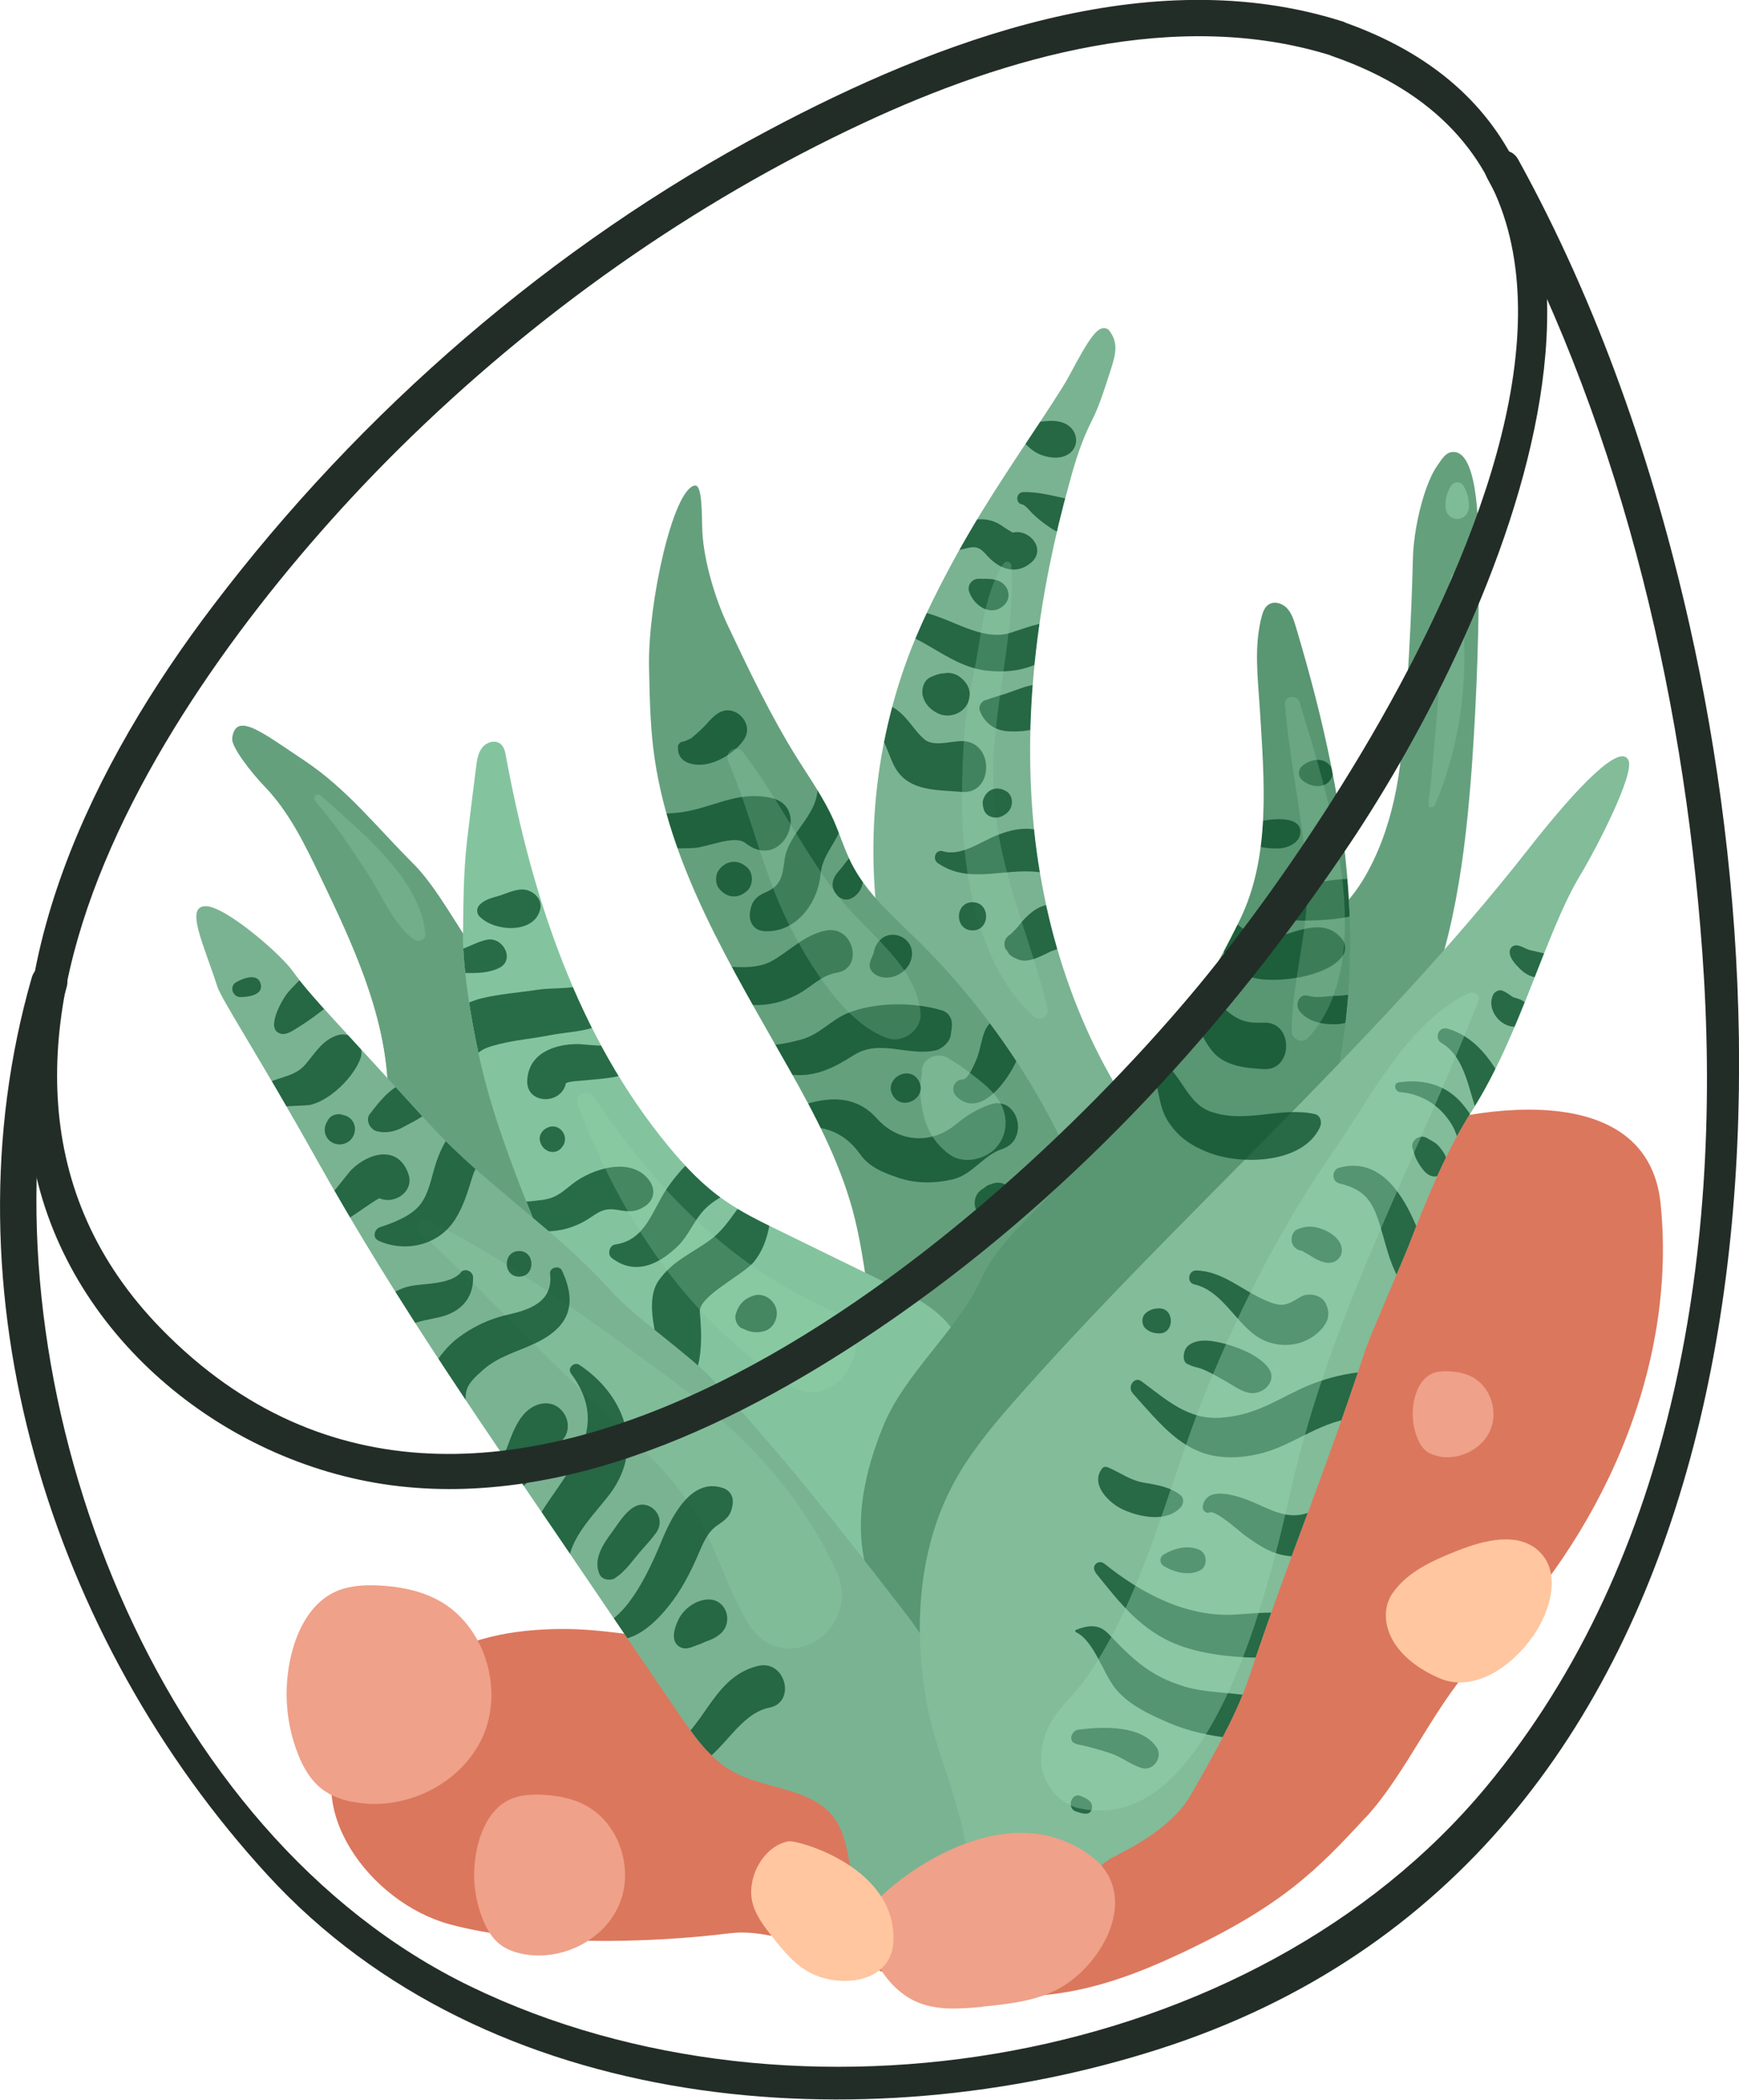 <?xml version="1.0" encoding="UTF-8"?> <svg xmlns="http://www.w3.org/2000/svg" xmlns:xlink="http://www.w3.org/1999/xlink" viewBox="0 0 87.67 105.82"><defs><style> .cls-1 { fill: none; } .cls-2 { fill: #efa189; } .cls-3 { mix-blend-mode: multiply; opacity: .72; } .cls-4 { fill: #83c49e; } .cls-5 { fill: #db775d; } .cls-6 { isolation: isolate; } .cls-7 { fill: #599672; } .cls-8 { fill: #ffc69f; } .cls-9 { clip-path: url(#clippath-1); } .cls-10 { clip-path: url(#clippath-3); } .cls-11 { clip-path: url(#clippath-4); } .cls-12 { clip-path: url(#clippath-2); } .cls-13 { clip-path: url(#clippath-5); } .cls-14 { fill: #65a07d; } .cls-15 { fill: #232d28; } .cls-16 { fill: #99d6b1; } .cls-17 { fill: #064926; } .cls-18 { fill: #7ab392; } .cls-19 { fill: #82bc99; } .cls-20 { clip-path: url(#clippath); } .cls-21 { opacity: .49; } .cls-21, .cls-22, .cls-23, .cls-24 { mix-blend-mode: screen; } .cls-22 { opacity: .4; } .cls-23 { opacity: .41; } .cls-24 { opacity: .25; } </style><clipPath id="clippath"><path class="cls-18" d="M58.03,57.35c-3.5-4.56-5.41-10.24-5.94-15.97-.52-5.73.29-11.53,1.83-17.07.29-1.07.62-2.13,1.13-3.12.38-.74.69-1.77.95-2.56.25-.79.41-1.38-.12-2.02-.51-.33-.96.43-1.99,2.35-.31.59-1.37,2.17-1.74,2.73-2.07,3.12-3.46,5.21-5.12,8.56-.38.77-.74,1.56-1.06,2.37-2.01,5.08-2.47,10.76-1.32,16.09,1.07,4.96,3.57,9.92,7.63,12.97.76.57,1.71,1.12,2.62.83.49-.15.88-.52,1.23-.89,1.23-1.3,3.01-2.86,1.91-4.28Z"></path></clipPath><clipPath id="clippath-1"><path class="cls-14" d="M45.64,74.23c-1.36-2.74-1.44-6.03-1.87-9-.21-1.43-.41-2.86-.79-4.26-.69-2.5-1.91-4.82-3.19-7.08-2.89-5.13-6.13-10.29-6.85-16.13-.17-1.39-.19-2.79-.22-4.19-.05-3.22,1.21-8.9,2.3-9.1.42-.08.35,1.68.39,2.38.09,1.47.65,3.34,1.28,4.67,1.08,2.28,2.17,4.57,3.51,6.71.64,1.02,1.34,2.01,1.83,3.11.31.71.54,1.46.89,2.16.77,1.52,2.08,2.66,3.3,3.85,3.59,3.53,6.44,7.79,8.33,12.45.28.68.54,1.39.59,2.12.14,1.84-1,3.51-2.09,5-.84,1.15-1.68,2.31-2.53,3.46-1.26,1.73-2.72,3.84-4.87,3.85Z"></path></clipPath><clipPath id="clippath-2"><path class="cls-4" d="M32.15,71.45c-1.69-2.63-3.19-5.38-4.5-8.22-.27-.58-2.23-5.15-3.12-8.47-.8-2.96-1.2-6.16-1.19-7.52.03-2.57.04-3.61.28-5.5.12-1.02.25-2.04.38-3.06.04-.35.09-.71.3-.99.21-.28.64-.42.92-.21.19.15.25.41.29.65,1.3,7.05,3.62,14.11,8.19,19.64.84,1.02,1.76,1.99,2.85,2.74.83.58,1.74,1.02,2.65,1.47,1.89.92,3.78,1.85,5.67,2.77,1.25.61,2.57,1.28,3.3,2.48.37.61,2.17,2.47,2.35,3.16.43,1.64-.75,2.12-.31,3.76.53,2.01,1.06,4.04,1.07,6.12,0,1.64-.39,3.39-1.61,4.48-1.51,1.34-3.88,1.26-5.68.35-1.8-.91-3.15-2.49-4.46-4.02-1.89-2.22-3.77-4.44-5.66-6.67-.79-.92-1.06-1.93-1.71-2.95Z"></path></clipPath><clipPath id="clippath-3"><path class="cls-1" d="M65.41,60.15c2.11-4.4,2.83-9.37,2.62-14.25-.21-4.87-1.31-9.67-2.71-14.34-.1-.33-.21-.67-.45-.92-.24-.25-.66-.36-.93-.16-.19.13-.27.36-.33.58-.4,1.5-.2,3.07-.1,4.62.22,3.6.58,7.45-1.01,10.69-2.63,5.35-6.11,10.29-10.26,14.57-1.03,1.06-2.13,2.12-2.75,3.47-1.24,2.71-3.89,4.77-4.99,7.53-.73,1.81-1.23,3.76-1.07,5.71.14,1.62.74,3.17,1.41,4.66.88,1.95,1.96,3.92,3.72,5.14.55.38,1.18.69,1.86.72,1.34.06,2.47-.98,3.31-2.02,1.73-2.16,2.97-4.66,4.14-7.17,2.81-6.06,4.66-12.8,7.54-18.83Z"></path></clipPath><clipPath id="clippath-4"><path class="cls-1" d="M49.61,97.11c.22-3.24-.51-6.46-1.23-9.63-.27-1.17-.54-2.35-1.03-3.44-.48-1.08-1.16-2.05-1.89-2.98-3.41-4.42-6-7.7-9.56-11.56-1.1-1.19-3.95-3.16-5.03-4.37-2.82-3.16-6.35-5.35-9.21-8.47-1.66-1.82-3.33-3.64-4.99-5.45-.67-.74-1.35-1.48-1.93-2.29-.62-.86-3.38-3.25-4.37-3.25-1.06,0-.1,1.91.59,4.06.2.63,2.18,3.66,4.95,8.61,4.25,7.6,8.67,13.84,13.56,21.05,1.59,2.35,3.19,4.7,4.79,7.04.74,1.08,1.52,2.2,2.66,2.84,1.66.93,3.96.81,5.11,2.32.87,1.15.69,2.79,1.24,4.12.93,2.26,4.48,3.01,6.34,1.42Z"></path></clipPath><clipPath id="clippath-5"><path class="cls-1" d="M55.9,93.74c-1.47.74-.2,3.26-.69,3.76-.82.82-.95.69-3.17.69-.99,0-2.57-.3-3.17-.49-.81-.27-.02-2.73-.11-4-.07-1.13-.4-2.23-.72-3.32-.42-1.41-.95-2.7-1.24-4.15-.77-3.83-.59-7.98,1.25-11.43.79-1.48,1.86-2.79,2.97-4.06,8.27-9.41,18.13-17.87,26.05-27.97,2.49-3.18,4.63-5.35,5.03-4.45.31.69-1.6,4.41-2.46,5.83-1.72,2.87-3.03,8.08-5.43,11.83-1.34,2.1-2.28,4.45-3.18,6.77-.27.7-1.94,4.53-2.18,5.24-2.32,7.03-3.59,9.7-5.94,16.72-.61,1.81-1.92,4.08-2.87,5.74-.95,1.65-2.97,2.67-4.16,3.27Z"></path></clipPath></defs><g class="cls-6"><g id="_Слой_2" data-name="Слой 2"><g id="Layer_1" data-name="Layer 1"><g><path class="cls-5" d="M68.84,91.61c2.12-2.29,3.6-5.95,5.82-8.13,6.01-5.9,9.9-14.42,9.06-22.8-.69-6.92-10.85-4.71-14.56-3.09-4.16,1.81-6.57,6.08-9.14,9.81-2.57,3.74-6.25,7.49-10.78,7.29-2.2-.1-5.08-.83-6.07,1.14-.37.74-.27,1.62-.46,2.42-.61,2.6-3.77,3.54-6.4,4-4.09.72-5.19-.4-9.33-.1-5.1.36-8.16,3.31-9.54,5.4-2.32,3.5,1.18,8.33,5.23,9.43,4.05,1.1,9.97.97,14.14.45,2.91-.36,7.06,2.19,11.28,2.91,4.22.73,7.4-.01,11.28-1.82,5.23-2.43,7-4.25,9.46-6.91Z"></path><path class="cls-2" d="M72.52,73.4c1.02.21,2.17-.34,2.6-1.29.43-.96.03-2.22-.89-2.71-.37-.2-.79-.27-1.2-.29-.29-.01-.59,0-.86.13-.43.2-.69.65-.82,1.1-.2.68-.17,1.43.09,2.1.11.28.26.55.5.72.17.12.37.19.58.23Z"></path><path class="cls-2" d="M17.74,90.8c2.6.54,5.52-.86,6.6-3.28,1.08-2.43.08-5.63-2.26-6.88-.93-.5-1.99-.69-3.04-.74-.74-.03-1.51.02-2.18.34-1.08.51-1.74,1.65-2.08,2.8-.51,1.74-.43,3.64.23,5.33.27.71.67,1.39,1.28,1.84.43.31.94.49,1.46.6Z"></path><path class="cls-2" d="M26.33,98.47c1.91.39,4.06-.63,4.86-2.42.8-1.78.06-4.14-1.66-5.06-.68-.37-1.47-.51-2.24-.54-.55-.02-1.11.01-1.61.25-.8.38-1.28,1.21-1.53,2.06-.38,1.28-.32,2.68.17,3.92.2.52.49,1.03.94,1.35.31.23.69.36,1.07.44Z"></path><g><g><path class="cls-18" d="M58.03,57.35c-3.5-4.56-5.41-10.24-5.94-15.97-.52-5.73.29-11.53,1.83-17.07.29-1.07.62-2.13,1.13-3.12.38-.74.69-1.77.95-2.56.25-.79.41-1.38-.12-2.02-.51-.33-.96.43-1.99,2.35-.31.59-1.37,2.17-1.74,2.73-2.07,3.12-3.46,5.21-5.12,8.56-.38.77-.74,1.56-1.06,2.37-2.01,5.08-2.47,10.76-1.32,16.09,1.07,4.96,3.57,9.92,7.63,12.97.76.57,1.71,1.12,2.62.83.49-.15.88-.52,1.23-.89,1.23-1.3,3.01-2.86,1.91-4.28Z"></path><g class="cls-20"><g class="cls-3"><path class="cls-17" d="M43.21,36.52c1.3-.25,1.44,1.4,1.96,2.24.72,1.15,2.13,1.04,3.31,1.15,1.63.15,1.67-2.57,0-2.56-.54,0-1.42.3-1.88-.09-.41-.35-.7-.85-1.09-1.23-.77-.77-1.72-.83-2.65-.32-.47.25-.13.91.34.81h0Z"></path></g><g class="cls-3"><path class="cls-17" d="M46.52,35.07c.11.4.34.65.7.85.61.34,1.43.04,1.63-.64.15-.51-.13-.95-.54-1.22-.17-.1-.35-.15-.54-.15-.32.05-.38.05-.18.02-.26.02-.45.09-.68.2-.34.15-.47.61-.39.94h0Z"></path></g><g class="cls-3"><path class="cls-17" d="M49.39,35.81c.27.67.78,1.03,1.53,1.05.83.03,1.9-.12,2.37-.9.23-.4.13-.81-.15-1.15-.34-.42-1.03-.33-1.47-.19-.34.11-.67.24-1,.35-.18.05-.34.11-.52.16-.07.02-.4.12-.33.13-.26-.01-.53.29-.42.56h0Z"></path></g><g class="cls-3"><path class="cls-17" d="M43.98,31.63c2.25-.07,3.62,1.93,5.77,2.17,1.58.18,3.03-.25,3.98-1.55.27-.37-.09-1-.55-.95-.78.09-1.45.33-2.2.58-1.04.35-2.18-.19-3.13-.58-1.43-.59-2.6-.88-4.03-.21-.27.12-.13.55.15.54h0Z"></path></g><g class="cls-3"><path class="cls-17" d="M48.85,29.79c.22.73,1.13,1.35,1.79.69.34-.34.23-.87-.14-1.12-.34-.23-.79-.18-1.18-.19-.31,0-.56.32-.47.62h0Z"></path></g><g class="cls-3"><path class="cls-17" d="M47.72,27.86c.37-.07.73-.17,1.1-.25.51-.11.67.09.99.44.61.66,1.46.93,2.19.29.74-.66-.07-1.65-.88-1.51-.35.06.05.06-.13-.03-.2-.1-.38-.24-.57-.36-.36-.22-.75-.3-1.17-.26-.78.07-1.67.53-1.89,1.33-.06.23.15.4.36.36h0Z"></path></g><g class="cls-3"><path class="cls-17" d="M51.51,25.41c.2.05.4.34.56.49.27.26.56.48.87.69.76.52,1.71.66,2.29-.18.16-.24.18-.67,0-.92-.11-.15-.18-.22-.33-.33-.14-.08-.29-.12-.46-.12-.27.03-.32.04-.15.03-.41.04-.36.1-.72.02-.69-.15-1.27-.3-1.98-.29-.35,0-.43.53-.08.62h0Z"></path></g><g class="cls-3"><path class="cls-17" d="M51.39,22.05c.26.27.46.51.78.72.4.25,1.02.38,1.46.23.86-.3.8-1.36,0-1.68-.61-.25-1.32.01-1.94,0-.39,0-.56.47-.31.74h0Z"></path></g><g class="cls-3"><path class="cls-17" d="M47.28,43.5c1.57,1.08,3.3.24,5.06.45,1.01.12,1.45-1.53.52-1.94-.9-.39-1.69-.27-2.59.08-.82.32-1.82,1.09-2.74.81-.37-.11-.54.4-.25.6h0Z"></path></g><g class="cls-3"><path class="cls-17" d="M50.72,47.85c-.08-.16.13.22.19.27.14.12.27.17.43.24.32.12.67.02.97-.1.28-.11.53-.25.8-.38-.25.12.04,0,.11-.02.04-.02.09-.04.14-.04.09-.04.18-.08.27-.11-.39.09-.49.12-.29.09.68-.06,1.38-.85.88-1.53-.3-.41-.7-.69-1.23-.68-.49.01-.86.26-1.2.58-.09.08-.17.17-.25.26-.08.09-.15.18-.22.28.13-.17-.05.05-.07.07-.08.09-.18.17-.26.27.12-.14-.21.21-.25.25.12-.09.24-.19.36-.28-.02,0-.04.02-.06.02-.34.14-.51.47-.33.82h0Z"></path></g></g></g><g class="cls-24"><path class="cls-16" d="M50.58,28.41c-1.06,1.72-1.11,3.83-1.54,5.78-.44,1.96-.53,3.99-.54,5.99-.02,3.71.77,8.44,3.61,11.05.31.28.8,0,.7-.41-.89-3.69-2.42-6.75-2.7-10.64-.28-3.95,1.07-7.73.88-11.66,0-.21-.28-.29-.39-.11h0Z"></path></g><g><path class="cls-14" d="M45.64,74.23c-1.36-2.74-1.44-6.03-1.87-9-.21-1.43-.41-2.86-.79-4.26-.69-2.5-1.91-4.82-3.19-7.08-2.89-5.13-6.13-10.29-6.85-16.13-.17-1.39-.19-2.79-.22-4.19-.05-3.22,1.21-8.9,2.3-9.1.42-.08.35,1.68.39,2.38.09,1.47.65,3.34,1.28,4.67,1.08,2.28,2.17,4.57,3.51,6.71.64,1.02,1.34,2.01,1.83,3.11.31.71.54,1.46.89,2.16.77,1.52,2.08,2.66,3.3,3.85,3.59,3.53,6.44,7.79,8.33,12.45.28.68.54,1.39.59,2.12.14,1.84-1,3.51-2.09,5-.84,1.15-1.68,2.31-2.53,3.46-1.26,1.73-2.72,3.84-4.87,3.85Z"></path><g class="cls-9"><g class="cls-3"><path class="cls-17" d="M31.58,40.61c-1.08.54.52,1.7,1.02,1.89.73.28,1.58.27,2.34.24.72-.03,2.09-.69,2.64-.25,1.89,1.48,3.31-1.82,1.32-2.27-1.8-.41-3.02.56-4.74.74-.61.06-1.25.07-1.85-.02-.28-.04-.4-.49-.73-.33h0Z"></path></g><g class="cls-3"><path class="cls-17" d="M41.18,39.32c.31,1.66-1.44,2.53-1.63,4.03-.1.8-.18,1.3-.97,1.63-.48.2-.7.48-.77.99-.07.5.19.93.73.96,1.62.09,2.71-1.46,2.83-2.89.1-1.09,1.04-1.77,1.16-2.84.12-.98-.22-1.49-.96-2.12-.19-.16-.44,0-.39.23h0Z"></path></g><g class="cls-3"><path class="cls-17" d="M43.09,43c-.08.12-.21.16-.3.27-.09.11-.18.22-.26.33-.2.28-.47.48-.54.83-.12.55.48,1.17,1.03.79.4-.27.47-.6.53-1.05.02-.16.03-.32.03-.48,0-.17-.09-.34-.05-.51.06-.26-.28-.39-.42-.18h0Z"></path></g><g class="cls-3"><path class="cls-17" d="M36.05,49.19c-.24,1.29,1.5,1.53,2.42,1.45.62-.05,1.15-.22,1.71-.51.73-.37,1.18-.97,2.02-1.11,1.38-.24.81-2.42-.58-2.12-1.12.24-1.78,1.02-2.74,1.55-.59.33-1.55.33-2.19.25-.27-.03-.59.22-.63.48h0Z"></path></g><g class="cls-3"><path class="cls-17" d="M44.09,49.09c.68.46,1.68-.01,1.86-.79.25-1.06-1.16-1.66-1.74-.73-.07.12-.13.24-.15.38,0,.05-.1.23-.01.07.09-.16-.21.45-.08.19-.02.06-.05.11-.07.17-.04.25-.03.25.01,0-.14.26-.06.55.19.71h0Z"></path></g><g class="cls-3"><path class="cls-17" d="M37.92,52.63c-.5,1.33,1.33,1.51,2.22,1.55,1.1.05,1.99-.42,2.88-.99,1.32-.85,2.73.05,4.14-.25.33-.07.72-.42.77-.77.01-.11.03-.23.05-.34.06-.41-.09-.8-.53-.92-1.42-.42-3.37-.41-4.74.16-.83.35-1.39,1.06-2.28,1.31-.29.08-1.71.46-1.89.17-.16-.26-.51-.19-.61.08h0Z"></path></g><g class="cls-3"><path class="cls-17" d="M34.18,37.67c-.03.77.76.94,1.37.85.74-.12,1.57-.65,1.97-1.27.36-.55-.01-1.23-.57-1.41-.59-.19-1.02.29-1.36.68-.22.24-.47.45-.71.66-.07.06-.19.09-.29.15.03-.01.02,0-.05.01-.04.02-.08.03-.12.05-.15.11-.13.11.05-.02-.17,0-.29.13-.3.3h0Z"></path></g><g class="cls-3"><path class="cls-17" d="M48.19,55.23c1.45,1.48,3.35-1.75,3.42-2.95.03-.44-.33-.86-.74-.97-.57-.16-1.05.19-1.24.7-.17.45-.22.95-.41,1.4-.11.26-.42.99-.68.99-.43,0-.64.53-.34.83h0Z"></path></g><g class="cls-3"><path class="cls-17" d="M39.82,56.81c1.5-.14,2.65.1,3.55,1.37.47.66,1.19.93,1.93,1.18.9.3,1.85.29,2.76.07.97-.24,1.53-1.22,2.46-1.52,1.42-.47.79-2.74-.62-2.24-.68.24-1.18.56-1.74,1.02-1.24,1.01-2.89.88-3.97-.34-1.24-1.38-2.95-1.01-4.48-.37-.41.17-.41.89.12.85h0Z"></path></g></g></g><path class="cls-14" d="M64.48,62.4c-.36.37-.81.74-1.32.72-.69-.04-1.13-.77-1.3-1.44-.36-1.45-.05-2.98.28-4.44.33-1.44.68-2.88,1.03-4.31.38-1.56.79-3.16,1.77-4.43.69-.89,1.62-1.55,2.4-2.36,2.07-2.13,3-5.13,3.3-8.08.31-2.95.52-6.95.59-9.92.05-1.99.89-4.85,1.68-5.05,1.38-.35,1.43,3.55,1.44,5,.03,3.58-.09,7.15-.35,10.72-.33,4.57-.91,9.2-2.83,13.36-.78,1.7-1.78,3.28-2.77,4.87-1.18,1.88-2.37,3.78-3.93,5.36Z"></path><path class="cls-14" d="M19.56,54.79c-.15-3.76-1.8-7.27-3.43-10.66-.77-1.6-1.56-3.23-2.79-4.5-.69-.72-1.68-2-1.63-2.42.17-1.38,1.53-.27,3.61,1.11,2.18,1.45,3.68,3.39,5.54,5.24,1.16,1.16,2.31,3.35,3.28,4.68,1.18,1.61,2.03,3.43,2.88,5.24,1.82,3.87,3.66,7.84,4.08,12.09.06.66.08,1.38-.29,1.93-.61.91-1.96.93-2.99.59-1.72-.55-3.16-1.78-4.26-3.21-1.1-1.43-1.91-3.06-2.71-4.68-.49-1-.99-2.01-1.17-3.11-.12-.76-.09-1.54-.12-2.32Z"></path><path class="cls-14" d="M19.56,54.79c-.15-3.76-1.8-7.27-3.43-10.66-.77-1.6-1.56-3.23-2.79-4.5-.69-.72-1.68-2-1.63-2.42.17-1.38,1.53-.27,3.61,1.11,2.18,1.45,3.68,3.39,5.54,5.24,1.16,1.16,2.31,3.35,3.28,4.68,1.18,1.61,2.03,3.43,2.88,5.24,1.82,3.87,3.66,7.84,4.08,12.09.06.66.08,1.38-.29,1.93-.61.91-1.96.93-2.99.59-1.72-.55-3.16-1.78-4.26-3.21-1.1-1.43-1.91-3.06-2.71-4.68-.49-1-.99-2.01-1.17-3.11-.12-.76-.09-1.54-.12-2.32Z"></path><g><path class="cls-4" d="M32.15,71.45c-1.69-2.63-3.19-5.38-4.5-8.22-.27-.58-2.23-5.15-3.12-8.47-.8-2.96-1.2-6.16-1.19-7.52.03-2.57.04-3.61.28-5.5.12-1.02.25-2.04.38-3.06.04-.35.09-.71.3-.99.21-.28.64-.42.92-.21.19.15.25.41.29.65,1.3,7.05,3.62,14.11,8.19,19.64.84,1.02,1.76,1.99,2.85,2.74.83.58,1.74,1.02,2.65,1.47,1.89.92,3.78,1.85,5.67,2.77,1.25.61,2.57,1.28,3.3,2.48.37.61,2.17,2.47,2.35,3.16.43,1.64-.75,2.12-.31,3.76.53,2.01,1.06,4.04,1.07,6.12,0,1.64-.39,3.39-1.61,4.48-1.51,1.34-3.88,1.26-5.68.35-1.8-.91-3.15-2.49-4.46-4.02-1.89-2.22-3.77-4.44-5.66-6.67-.79-.92-1.06-1.93-1.71-2.95Z"></path><g class="cls-12"><g class="cls-3"><path class="cls-17" d="M30.64,48.16c-.18,1.97-2.19,1.52-3.53,1.72-.97.15-1.94.21-2.9.45-1.66.43-3.69,2.45-1.86,4.01.44.37,1.12.25,1.29-.34.28-.95.52-1.13,1.53-1.38.84-.21,1.72-.28,2.57-.45,1.2-.23,2.16-.13,3.16-.93.86-.69.76-2.13.68-3.08-.05-.61-.89-.61-.95,0h0Z"></path></g><g class="cls-3"><path class="cls-17" d="M31.78,52.12c-.11.88-2.15.5-2.66.5-1.18,0-2.47.46-2.54,1.83-.06,1.16,1.58,1.26,1.92.26.07-.22-.11-.02.06-.13.11-.06.38-.09.55-.1.59-.06,1.17-.09,1.75-.18.52-.08,1.01-.29,1.37-.69.45-.52.26-.9.19-1.49-.05-.42-.6-.42-.65,0h0Z"></path></g><g class="cls-3"><path class="cls-17" d="M22.51,49.04c.87-.06,1.82.14,2.64-.25.84-.4.22-1.59-.6-1.43-.38.08-.76.27-1.12.42-.39.15-.76.31-1.11.55-.28.2-.22.74.19.71h0Z"></path></g><g class="cls-3"><path class="cls-17" d="M24.18,46.19c.73.76,2.7.89,3.04-.31.13-.46-.16-.83-.56-.99-.42-.17-.92.05-1.33.2-.42.15-.82.18-1.15.51-.17.17-.16.43,0,.6h0Z"></path></g><g class="cls-3"><path class="cls-17" d="M24.57,60.04c-.15,1.44,1.48,1.93,2.63,2.01.78.05,1.48-.09,2.17-.45.64-.33.91-.77,1.72-.63.58.1.93.15,1.44-.19.49-.33.52-.89.17-1.33-.91-1.17-2.86-.55-3.83.21-.62.49-.88.75-1.67.83-.44.05-1.96.29-2.01-.44-.03-.41-.59-.4-.63,0h0Z"></path></g><g class="cls-3"><path class="cls-17" d="M30.83,63.39c1.16.91,2.37.35,3.33-.58.5-.48.74-1.11,1.17-1.64.58-.73,1.36-1,2.15-1.43,1.28-.7.33-2.36-.92-2.18-1.2.18-2.26,1.36-2.92,2.31-.76,1.11-1.07,2.63-2.63,2.85-.29.04-.4.5-.18.67h0Z"></path></g><g class="cls-3"><path class="cls-17" d="M38.3,59.74c-1.03.73-1.42,1.92-2.42,2.69-.96.73-1.95,1.08-2.67,2.1-.45.63-.37,1.6-.24,2.31.22,1.16-.6,1.98-.27,3.06.08.27.31.44.59.45,2.26.06,2.13-2.71,1.99-4.23-.07-.8,2.2-1.87,2.74-2.54.8-1,.83-2.23.97-3.44.04-.34-.42-.59-.69-.4h0Z"></path></g></g></g><path class="cls-14" d="M64.68,62.11c-.36.37-.81.74-1.32.72-.69-.04-1.13-.77-1.3-1.44-.36-1.45-.05-2.98.28-4.44.33-1.44.68-2.88,1.03-4.31.38-1.56.78-3.16,1.77-4.43.69-.89,1.62-1.55,2.4-2.36,2.07-2.13,3-5.13,3.3-8.08.31-2.95.52-6.95.59-9.92.05-1.99.89-4.85,1.68-5.05,1.38-.35,1.43,3.55,1.44,5,.03,3.58-.09,7.15-.34,10.72-.33,4.57-.91,9.2-2.83,13.36-.78,1.7-1.78,3.28-2.77,4.87-1.18,1.88-2.37,3.78-3.93,5.36Z"></path><path class="cls-7" d="M65.41,60.15c2.11-4.4,2.83-9.37,2.62-14.25-.21-4.87-1.31-9.67-2.71-14.34-.1-.33-.21-.67-.45-.92-.24-.25-.66-.36-.93-.16-.19.13-.27.36-.33.58-.4,1.5-.2,3.07-.1,4.62.22,3.6.58,7.45-1.01,10.69-2.63,5.35-6.11,10.29-10.26,14.57-1.03,1.06-2.13,2.12-2.75,3.47-1.24,2.71-3.89,4.77-4.99,7.53-.73,1.81-1.23,3.76-1.07,5.71.14,1.62.74,3.17,1.41,4.66.88,1.95,1.96,3.92,3.72,5.14.55.38,1.18.69,1.86.72,1.34.06,2.47-.98,3.31-2.02,1.73-2.16,2.97-4.66,4.14-7.17,2.81-6.06,4.66-12.8,7.54-18.83Z"></path><path class="cls-18" d="M49.61,97.11c.22-3.24-.51-6.46-1.23-9.63-.27-1.17-.54-2.35-1.03-3.44-.48-1.08-1.16-2.05-1.89-2.98-3.41-4.42-6-7.7-9.56-11.56-1.1-1.19-3.95-3.16-5.03-4.37-2.82-3.16-6.35-5.35-9.21-8.47-1.66-1.82-3.33-3.64-4.99-5.45-.67-.74-1.35-1.48-1.93-2.29-.62-.86-3.38-3.25-4.37-3.25-1.06,0-.1,1.91.59,4.06.2.63,2.18,3.66,4.95,8.61,4.25,7.6,8.67,13.84,13.56,21.05,1.59,2.35,3.19,4.7,4.79,7.04.74,1.08,1.52,2.2,2.66,2.84,1.66.93,3.96.81,5.11,2.32.87,1.15.69,2.79,1.24,4.12.93,2.26,4.48,3.01,6.34,1.42Z"></path><path class="cls-19" d="M55.9,93.74c-1.47.74-.2,3.26-.69,3.76-.82.82-.95.69-3.17.69-.99,0-2.57-.3-3.17-.49-.81-.27-.02-2.73-.11-4-.07-1.13-.4-2.23-.72-3.32-.42-1.41-.95-2.7-1.24-4.15-.77-3.83-.59-7.98,1.25-11.43.79-1.48,1.86-2.79,2.97-4.06,8.27-9.41,18.13-17.87,26.05-27.97,2.49-3.18,4.63-5.35,5.03-4.45.31.69-1.6,4.41-2.46,5.83-1.72,2.87-3.03,8.08-5.43,11.83-1.34,2.1-2.28,4.45-3.18,6.77-.27.7-1.94,4.53-2.18,5.24-2.32,7.03-3.59,9.7-5.94,16.72-.61,1.81-1.92,4.08-2.87,5.74-.95,1.65-2.97,2.67-4.16,3.27Z"></path><g class="cls-24"><path class="cls-16" d="M21.14,62.06c3.1,2.88,5.98,5.98,9.07,8.87,1.59,1.48,3.26,3.01,4.51,4.79,1.31,1.87,1.82,4.15,3,6.09,1.76,2.89,5.79.37,4.45-2.6-1.81-3.99-4.8-7.08-8.28-9.65-3.87-2.85-8.03-5.91-12.32-8.07-.35-.18-.75.28-.44.57h0Z"></path></g><g class="cls-24"><path class="cls-16" d="M36.72,38.39c1.15,2.66,1.72,5.5,3.01,8.11.99,2,2.87,5.11,5.04,5.83.76.25,1.7-.43,1.64-1.25-.19-2.47-2.8-4.11-4.23-6.01-1.71-2.27-2.98-4.85-4.69-7.13-.35-.46-1-.08-.77.45h0Z"></path></g><g class="cls-23"><path class="cls-16" d="M46.5,54.28s.02.09.03.13v-.48c-.16.52-.16,1.09-.09,1.63.14,1.08.53,1.98,1.44,2.63.68.49,1.72.26,2.28-.29.61-.62.69-1.53.29-2.28-.33-.62-.94-1.08-1.49-1.5-.38-.29-.74-.57-1.1-.73.11.11.22.22.32.32-.03-.04-.05-.07-.08-.11-.57-.79-1.85-.33-1.6.67h0Z"></path></g><g class="cls-24"><path class="cls-16" d="M15.89,40.38c.98,1.1,1.77,2.32,2.58,3.54.75,1.12,1.28,2.55,2.35,3.4.22.18.65.09.62-.26-.23-2.8-3.36-5.23-5.27-6.97-.19-.17-.44.09-.27.28h0Z"></path></g><g class="cls-21"><path class="cls-16" d="M73.15,24.48c-.2.34-.31.7-.27,1.11.06.75,1.11.75,1.17,0,.03-.4-.07-.77-.27-1.11-.14-.23-.48-.23-.62,0h0Z"></path></g><g class="cls-24"><path class="cls-16" d="M73.13,29.06c-.54,3.81-.66,7.66-1.12,11.48-.02.2.26.2.33.04,1.58-3.78,1.78-7.51,1.17-11.52-.03-.19-.35-.19-.37,0h0Z"></path></g><g class="cls-3"><path class="cls-17" d="M36.22,44.73s0,.01.01.02c.35.48.93.58,1.39.18,0,0,.02-.02.03-.02.34-.29.34-.92,0-1.21,0,0-.02-.02-.03-.02-.46-.4-1.04-.3-1.39.18,0,0,0,.01-.01.02-.16.22-.16.64,0,.86h0Z"></path></g><g class="cls-3"><path class="cls-17" d="M45.01,55.21c.49.84,1.79.09,1.3-.75-.49-.84-1.78-.07-1.3.75h0Z"></path></g><g class="cls-3"><path class="cls-17" d="M49.7,61.4c.36.1.7.1,1.03-.1.86-.52.3-1.97-.69-1.65-.1.03-.21.07-.3.12-.06.05-.12.1-.18.14.06-.04.05-.03-.04.02-.58.36-.49,1.28.19,1.46h0Z"></path></g><g class="cls-3"><path class="cls-17" d="M28.37,57.77s.02-.03.03-.05c.21-.35.01-.82-.38-.93-.43-.12-.95.31-.78.78,0,.02.01.04.02.05.18.48.82.62,1.11.14h0Z"></path></g><g class="cls-3"><path class="cls-17" d="M37.41,66.94c.37.19.66.25,1.07.16.5-.11.78-.68.65-1.15-.13-.47-.67-.82-1.15-.65-.47.16-.72.42-.88.9-.09.27.05.62.3.75h0Z"></path></g><g class="cls-3"><path class="cls-17" d="M50.68,41.01s.03-.03.05-.04c-.1.06-.2.12-.31.18.16-.04.29-.11.4-.23.29-.3.27-.87-.14-1.07-.01,0-.03-.01-.04-.02-.44-.22-.89-.02-1.06.43-.06.16-.04.31,0,.47.09.51.78.61,1.1.29h0Z"></path></g><g class="cls-3"><path class="cls-17" d="M49.03,46.89c.91,0,.91-1.42,0-1.42s-.92,1.42,0,1.42h0Z"></path></g><g class="cls-3"><path class="cls-17" d="M16.62,56.33c-.23.29-.35.63-.15.98.22.37.7.47,1.06.25.35-.21.48-.7.25-1.05-.23-.35-.68-.41-1.03-.21.19-.02.38-.05.57-.07,0,0-.02,0-.02,0,.11.06.22.13.33.19-.08-.06-.17-.12-.25-.18-.21-.15-.6-.1-.76.1h0Z"></path></g><g class="cls-3"><path class="cls-17" d="M26.17,64.34c.83,0,.83-1.29,0-1.29s-.83,1.29,0,1.29h0Z"></path></g><g class="cls-3"><path class="cls-17" d="M57.75,66.95c.2.18.4.24.67.25.81.03.81-1.29,0-1.26-.27.01-.47.07-.67.25-.21.19-.21.57,0,.76h0Z"></path></g><g class="cls-3"><path class="cls-17" d="M60.21,64.73c1.33.3,2.01,1.78,3.05,2.55,1.07.78,2.6.65,3.44-.39.3-.38.34-.73.15-1.17-.2-.47-.9-.61-1.32-.34-.75.47-.98.49-1.79.13-1.14-.5-2.14-1.46-3.44-1.48-.4,0-.49.61-.09.7h0Z"></path></g><g class="cls-3"><path class="cls-17" d="M59.94,68.78c.4.08-.36-.28.04.01.11.08.43.13.58.19.43.16.85.42,1.25.64.39.22.91.62,1.38.59.62-.03,1.21-.69.74-1.29-.55-.72-1.89-1.18-2.75-1.32-.42-.07-.98-.07-1.32.26-.22.22-.3.84.08.91h0Z"></path></g><g class="cls-3"><path class="cls-17" d="M55.57,74c-.64.8.34,1.76,1.05,2.08.84.38,2.17.66,2.9-.11.15-.16.19-.46,0-.61-.5-.41-1.2-.53-1.82-.63-.72-.12-1.18-.49-1.82-.77-.1-.04-.24-.06-.31.04h0Z"></path></g><g class="cls-3"><path class="cls-17" d="M58.66,78.92c.54.32,1.24.51,1.83.23.39-.18.39-.84,0-1.03-.59-.28-1.3-.09-1.83.23-.21.13-.21.44,0,.56h0Z"></path></g><g class="cls-3"><path class="cls-17" d="M54.27,87.9c.57.11,1.13.27,1.68.45.57.18,1.03.57,1.59.75.57.19,1.1-.51.78-1.02-.75-1.16-2.76-1.06-3.95-.91-.38.05-.54.63-.1.72h0Z"></path></g><g class="cls-3"><path class="cls-17" d="M54.26,91.3c.23.07.68.25.78-.12.1-.38-.27-.55-.56-.67-.48-.19-.73.64-.22.79h0Z"></path></g><g class="cls-10"><g class="cls-3"><path class="cls-17" d="M60.89,46.74c.69.41.66,1.17,1.09,1.76.39.53,1.04.8,1.68.86,1.18.11,3.32-.19,4.04-1.2.14-.2.15-.58,0-.78-.87-1.14-2.13-.49-3.29-.17-1.39.38-1.98-.92-3.2-1.23-.46-.12-.74.52-.32.76h0Z"></path></g><g class="cls-3"><path class="cls-17" d="M64.3,46.04c.6.42,1.37.37,2.07.34.75-.03,1.66-.11,2.36-.4.71-.29.83-1.32,0-1.57-.78-.22-1.53-.06-2.31.07-.7.11-1.53.23-2.12.65-.33.24-.34.67,0,.9h0Z"></path></g><g class="cls-3"><path class="cls-17" d="M63.13,42.55c.41.17.85.22,1.3.21.47,0,1.13-.29,1.13-.83,0-.96-1.91-.62-2.43-.42-.52.2-.51.85,0,1.05h0Z"></path></g><g class="cls-3"><path class="cls-17" d="M65.62,39.29c.37.34,1.04.5,1.41.07.21-.25.21-.54,0-.8-.36-.43-1.04-.28-1.41.07-.18.17-.18.49,0,.66h0Z"></path></g><g class="cls-3"><path class="cls-17" d="M59.43,50.75c.87.44,1.09,1.52,1.7,2.24.63.75,1.68.84,2.58.89,1.5.09,1.51-2.41,0-2.34-.95.04-1.34-.13-2.05-.76-.62-.56-1.31-.85-2.15-.7-.3.06-.36.53-.09.66h0Z"></path></g><g class="cls-3"><path class="cls-17" d="M65.52,50.96c.43.55,1.19.68,1.85.66.54-.02,1.57-.33,1.66-.97.03-.22-.05-.49-.3-.53-.43-.08-.92.07-1.36.07-.45,0-.96.13-1.4,0-.48-.15-.71.43-.45.77h0Z"></path></g><g class="cls-3"><path class="cls-17" d="M57.63,53.61c.94.79.63,1.85,1.2,2.81.51.85,1.19,1.31,2.11,1.67,1.66.64,4.73.56,5.6-1.27.12-.25.04-.62-.28-.68-1.76-.37-3.43.5-5.21-.11-1.43-.49-1.53-2.43-3.15-2.88-.26-.07-.5.29-.28.48h0Z"></path></g></g><g class="cls-11"><g class="cls-3"><path class="cls-17" d="M14.97,61.79c.75.55,1.71.12,2.42-.28.46-.26.88-.58,1.32-.87.18-.12.38-.24.57-.34.04-.02-.37-.04-.44-.11.71.71,2.1,0,1.75-1.02-.51-1.47-1.97-1.09-2.85-.24-.38.37-1.75,2.45-2.36,2.13-.49-.26-.86.42-.43.73h0Z"></path></g><g class="cls-3"><path class="cls-17" d="M18.99,57.01c.47.12.94.02,1.36-.22.39-.22.82-.4,1.15-.7.59-.52.15-1.71-.67-1.63-.96.1-1.64.97-2.19,1.69-.23.3.02.77.35.86h0Z"></path></g><g class="cls-3"><path class="cls-17" d="M13.24,55.98c.02-.24,2.08-.24,2.37-.29,1.02-.21,2.24-1.42,2.57-2.37.23-.67-.5-1.36-1.15-1.15-.77.24-1.12.87-1.62,1.46-.39.46-.86.57-1.41.75-.87.28-1.39.79-1.01,1.68.06.13.24.05.25-.07h0Z"></path></g><g class="cls-3"><path class="cls-17" d="M14.15,52.1c.31.07.61-.16.86-.31.37-.23.73-.48,1.07-.74.82-.6,1.6-1.3,1.43-2.42-.08-.49-.7-.64-1.08-.44-.41.22-.7.58-1.02.9-.32.33-.67.65-.96,1.01-.23.3-1.1,1.8-.3,1.99h0Z"></path></g><g class="cls-3"><path class="cls-17" d="M12.11,50.25c.38,0,1.19-.09,1.03-.67-.16-.57-.9-.27-1.23-.08-.36.2-.19.74.2.75h0Z"></path></g><g class="cls-3"><path class="cls-17" d="M19.06,62.52c1.35.62,3.03.26,3.87-1.04.44-.68.66-1.45.9-2.22.27-.88,1.1-1.25,1.35-2.11.1-.36-.12-.8-.5-.88-1.5-.31-2.36,1.24-2.74,2.47-.21.68-.33,1.46-.8,2.02-.45.54-1.34.88-1.99,1.09-.27.09-.39.52-.09.66h0Z"></path></g><g class="cls-3"><path class="cls-17" d="M23.24,64.13c-.55.61-1.78.54-2.53.68-1.06.2-2.31,1.27-1.89,2.46.19.52.86.79,1.28.34.24-.26.37-.75.71-.89.42-.17.9-.23,1.35-.34,1.04-.24,1.71-.93,1.69-2,0-.3-.4-.5-.62-.26h0Z"></path></g><g class="cls-3"><path class="cls-17" d="M27.73,64.19c.17,1.39-.98,1.81-2.1,2.06-.94.21-1.8.61-2.57,1.2-1.16.89-2.77,3.46-.86,4.46.5.26.98.01,1.18-.48.19-.45.04-.75.11-1.22.07-.48.49-.84.83-1.14.78-.72,1.8-.95,2.72-1.4,1.7-.83,2.06-1.98,1.29-3.64-.13-.28-.64-.15-.6.16h0Z"></path></g><g class="cls-3"><path class="cls-17" d="M24.49,75.74c1.03-.18,1.85-.63,2.5-1.48.22-.28.38-.6.56-.91.06-.11.12-.23.2-.33.15-.13.13-.15-.04-.05.14-.04.26-.1.38-.18,1.09-.66.37-2.33-.86-2.03-.95.23-1.34,1.3-1.64,2.12-.32.87-1.04,1.52-1.52,2.3-.19.3.12.61.42.55h0Z"></path></g><g class="cls-3"><path class="cls-17" d="M28.77,69.2c3.34,4.42-4.25,6.99-2.08,11.48.33.67,1.31.73,1.8.23.5-.5.23-.99.16-1.59-.18-1.64,1.23-2.87,2.12-4.06,1.76-2.38.62-5.03-1.57-6.48-.25-.16-.61.17-.42.42h0Z"></path></g><g class="cls-3"><path class="cls-17" d="M31,79.53c.55-.33.96-.99,1.39-1.46.24-.27.49-.54.7-.84.35-.49.12-1.15-.43-1.35-.8-.3-1.41.8-1.8,1.33-.44.59-.97,1.36-.64,2.12.12.29.54.35.78.21h0Z"></path></g><g class="cls-3"><path class="cls-17" d="M30.19,82.42c1.38.71,2.65-.4,3.49-1.44.64-.79,1.09-1.65,1.49-2.57.25-.56.45-1.15.97-1.52.45-.31.7-.47.79-1.04.07-.39-.1-.73-.49-.86-1.61-.54-2.6,1.49-3.08,2.66-.55,1.32-1.63,3.79-3.11,4.3-.2.07-.27.36-.06.47h0Z"></path></g><g class="cls-3"><path class="cls-17" d="M34.36,83.04c.31.12.62-.09.9-.17.1-.04.2-.08.3-.13.27-.13-.16.05.11-.04.26-.09.54-.24.73-.44.56-.61.18-1.66-.68-1.65-.61,0-1.26.47-1.52,1.02-.22.45-.44,1.18.17,1.42h0Z"></path></g><g class="cls-3"><path class="cls-17" d="M33.22,88.92c2.67,1.31,3.45-2.45,5.57-2.86,1.37-.27.8-2.44-.58-2.1-2.47.6-2.7,3.56-4.91,4.37-.24.09-.35.46-.08.6h0Z"></path></g></g><g class="cls-13"><g class="cls-3"><path class="cls-17" d="M57.08,70.19c1.87,2.09,3.12,3.79,6.32,3.1,1.69-.37,3.01-1.58,4.75-1.81,1.09-.14,2.33.05,3.16-.75.13-.13.22-.38.15-.56-.03-.08-.07-.17-.1-.25-.19-.48-.5-.73-1.02-.78-1.68-.16-3.39.19-4.9.92-1.38.67-2.29,1.27-3.9,1.39-1.66.12-2.76-.93-4-1.84-.35-.26-.71.28-.45.58h0Z"></path></g><g class="cls-3"><path class="cls-17" d="M65.68,63.04c-.06,0,.2.14.26.17.16.09.31.2.48.28.23.11.5.2.76.13.28-.08.47-.33.47-.61,0-.49-.48-.85-.88-1.02-.47-.2-.89-.24-1.37-.03-.24.1-.33.43-.27.66.08.27.3.4.56.43h0Z"></path></g><g class="cls-3"><path class="cls-17" d="M67.52,59.64c.98.24,1.5.62,1.87,1.58.31.82.47,1.69.79,2.51.33.85.83,1.58,1.64,2.03.75.41,2.46.46,2.46-.77,0-.97-1.18-.94-1.73-1.37-.64-.5-.95-1.38-1.27-2.1-.69-1.54-1.83-3.19-3.76-2.67-.39.1-.4.69,0,.79h0Z"></path></g><g class="cls-3"><path class="cls-17" d="M71.22,57.89c.07.21.11.4.22.6.12.22.27.45.45.62.5.45,1.15,0,1.05-.61-.04-.28-.22-.52-.4-.73-.17-.2-.4-.29-.61-.42-.35-.21-.86.14-.71.55h0Z"></path></g><g class="cls-3"><path class="cls-17" d="M72.67,52.56c1.25.75,1.37,2.48,1.87,3.72.53,1.3,1.72,2.61,3.28,2.15.72-.22.92-1.26.21-1.64-.5-.27-.97-.43-1.37-.86-.44-.48-.73-1.11-1.04-1.67-.59-1.07-1.43-2.08-2.65-2.42-.44-.12-.69.49-.3.72h0Z"></path></g><g class="cls-3"><path class="cls-17" d="M70.6,55.04c1.11.1,2,.68,2.58,1.62.43.7.51,1.89,1.15,2.41.15.12.39.13.49-.06.54-.99-.43-2.55-1.04-3.31-.82-1.02-2-1.34-3.26-1.15-.3.04-.2.47.07.49h0Z"></path></g><g class="cls-3"><path class="cls-17" d="M75.28,50.13c-.43.86.65,1.98,1.52,1.5.48-.27.39-.88,0-1.17-.17-.13-.45-.16-.56-.23-.17-.11-.29-.22-.49-.3-.16-.07-.39.04-.47.19h0Z"></path></g><g class="cls-3"><path class="cls-17" d="M76.11,47.96c-.02.33.32.67.53.88.41.4.9.52,1.44.39.55-.13.58-1.02,0-1.13-.3-.06-.59-.14-.89-.2-.24-.05-.44-.21-.67-.25-.22-.04-.4.09-.41.32h0Z"></path></g><g class="cls-3"><path class="cls-17" d="M60.97,76.22c.36-.12,1.56,1.01,1.84,1.2.69.48,1.24.87,2.08.99,1.82.27,4.5-.98,4.73-2.94.04-.34-.31-.6-.61-.61-1.01-.04-1.71.63-2.54,1.13-1.18.71-2.01.29-3.11-.2-.62-.28-2.51-1.06-2.72.11-.04.18.12.39.33.33h0Z"></path></g><g class="cls-3"><path class="cls-17" d="M55.23,79.26c1.21,1.5,2.3,2.94,4.19,3.65,1.97.75,4.75.73,6.82.48.58-.07.96-.72.49-1.19-1.19-1.21-2.88-.92-4.45-.83-2.45.15-4.73-1.06-6.6-2.56-.32-.25-.7.13-.44.44h0Z"></path></g><g class="cls-3"><path class="cls-17" d="M54.24,82.26c.88.39,1.37,2.05,1.97,2.81.66.85,1.81,1.37,2.77,1.78,2.01.85,4.15.81,6.28,1.07.29.04.55-.33.45-.6-.88-2.42-3.92-1.7-5.96-2.31-1.77-.53-2.64-1.38-3.86-2.66-.5-.53-1.05-.44-1.64-.21-.04.02-.07.09-.01.11h0Z"></path></g></g><g class="cls-24"><path class="cls-16" d="M29.11,55.62c2.13,5.67,5.54,10.95,10.75,14.22,2.43,1.52,4.71-2.67,2.19-3.74-5.19-2.22-8.98-6.16-12.12-10.81-.27-.4-1-.15-.81.34h0Z"></path></g><g class="cls-24"><path class="cls-16" d="M64.78,35.5c.23,2.77.83,5.48,1.08,8.25.26,2.85-.73,5.45-.74,8.22,0,.41.54.66.83.34,3.71-4.06.93-12.38-.43-16.92-.12-.39-.77-.34-.74.1h0Z"></path></g><g class="cls-22"><path class="cls-16" d="M74.04,50.05c-3.07,1.48-4.94,5.25-6.8,7.94-2.54,3.66-4.6,7.65-6.3,11.77-1.41,3.4-2.34,6.97-3.78,10.35-.63,1.49-1.35,2.9-2.26,4.25-1.07,1.59-2.34,2.15-2.42,4.27-.04,1.1.82,2.26,1.9,2.5,6.8,1.5,9.69-11.59,10.74-16.2,1.95-8.6,6.23-16.35,9.42-24.5.12-.3-.26-.49-.49-.38h0Z"></path></g></g><path class="cls-15" d="M67.65,1.07c-9.71-3.07-20.39.96-28.94,5.51-10.86,5.76-20.55,14.17-27.97,23.95C4.74,38.42-.38,48.71,1.74,58.87c1.8,8.65,9.79,15.05,18.36,16.03,9.07,1.04,18.16-3.68,25.33-8.72,8.94-6.29,16.53-14.58,22.6-23.63,7.44-11.1,18.3-34.99-.38-41.47-1.11-.39-1.58,1.37-.48,1.75,21.1,7.32,1.07,37.56-7.08,47.24-11.05,13.14-35.56,33.65-51.94,16.92-13.38-13.66,1.72-34.26,12.02-44.43,6.78-6.69,14.72-12.33,23.36-16.36,7.15-3.34,15.85-5.85,23.65-3.38,1.12.35,1.6-1.4.48-1.75Z"></path><path class="cls-15" d="M74.97,8.97c6.54,11.83,9.88,25.61,10.85,39.03,1.06,14.62-1.28,30.48-10.9,42.06-11.72,14.11-34.84,17.96-51.18,10.06C7.8,92.42-.39,70.56,2.36,53.91c.23-1.41.6-2.79,1-4.16.32-1.13-1.43-1.61-1.76-.48-4.54,15.81.95,33.32,11.9,45.24,11.09,12.08,30.01,13.54,44.93,8.76,29.93-9.58,32.58-45.91,26.74-71.8-1.83-8.11-4.61-16.14-8.63-23.43-.57-1.03-2.14-.11-1.57.92h0Z"></path><path class="cls-8" d="M77.27,82.48c-1.07,1.53-2.98,2.84-4.7,2.1-2.72-1.18-3.12-3.19-2.37-4.28.75-1.09,2.04-1.66,3.28-2.15,1.36-.54,3.08-.97,4.13.05,1.12,1.09.55,3.01-.34,4.29Z"></path><path class="cls-2" d="M49.53,101.13c1.42-.14,2.9-.3,4.11-1.06,2.12-1.33,3.86-4.72,1.3-6.58-4.66-3.38-10.67,1.92-10.94,2.59-.71,1.76.48,4.04,2.21,4.81,1.03.45,2.21.35,3.33.25Z"></path><path class="cls-8" d="M38.94,97.62c.58.73,1.19,1.48,2.04,1.87,1.48.69,3.95.43,4.06-1.63.19-3.75-4.84-5.15-5.3-5.06-1.21.24-2.04,1.7-1.84,2.92.12.72.59,1.33,1.05,1.91Z"></path></g></g></g></g></svg> 